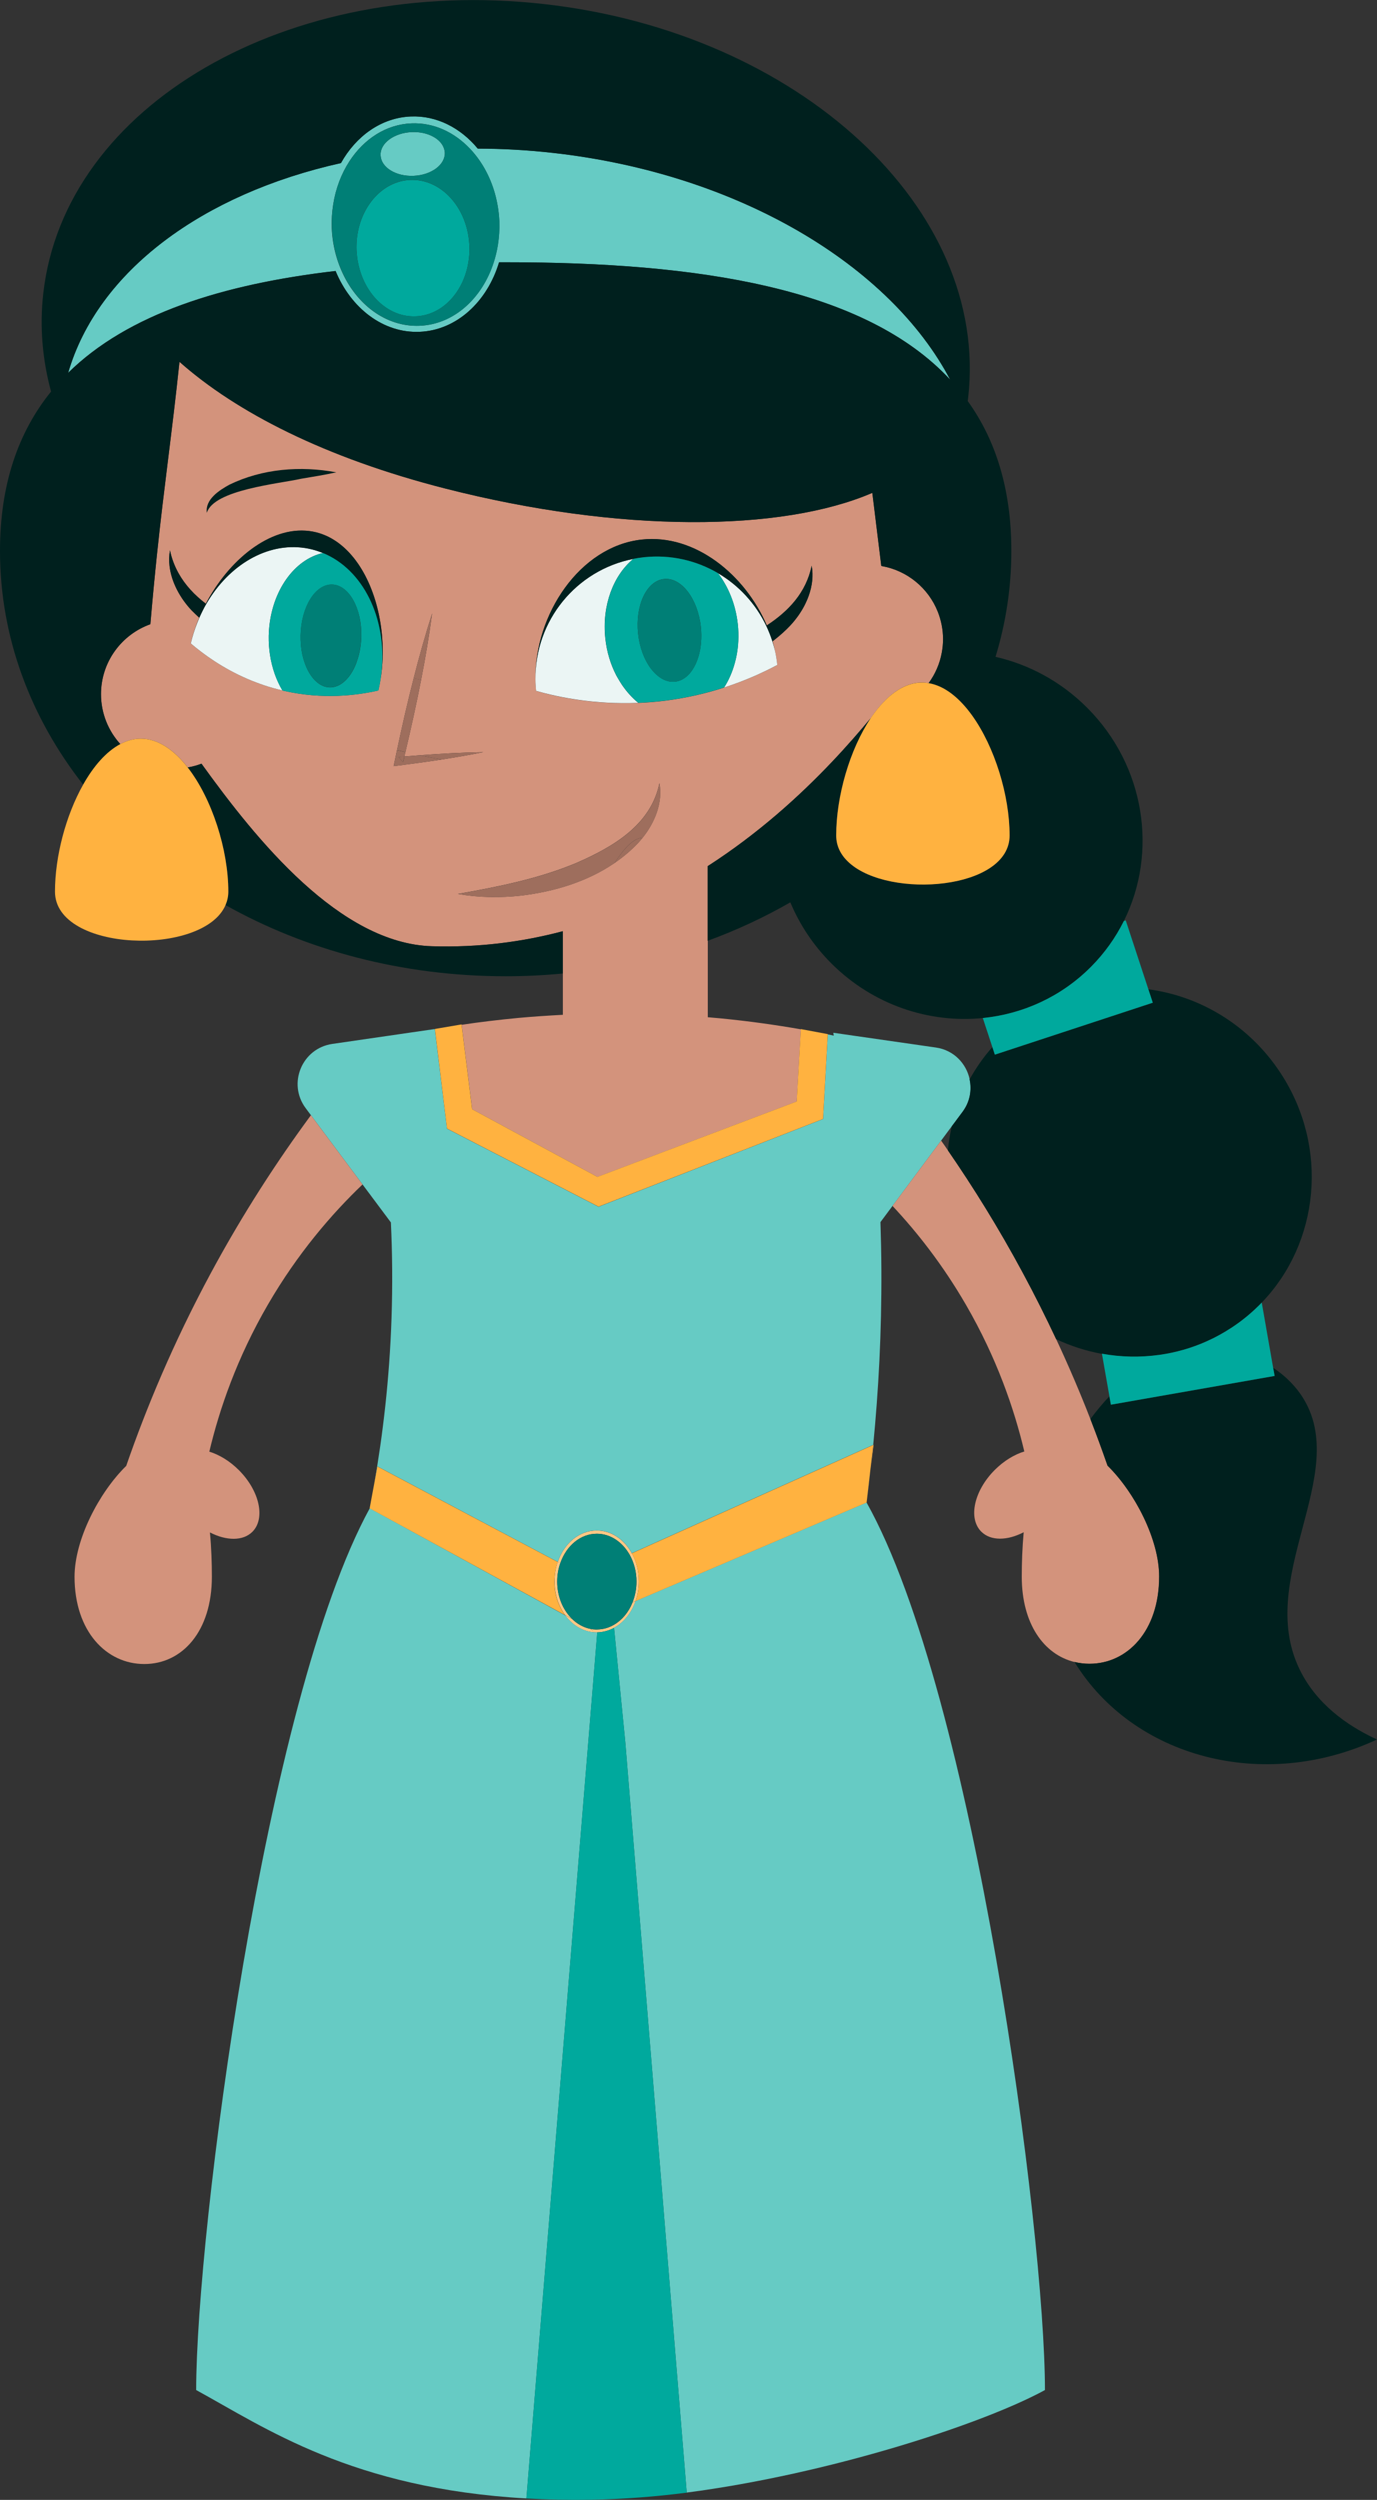 <?xml version="1.0" encoding="utf-8"?>
<!-- Generator: Adobe Illustrator 27.0.0, SVG Export Plug-In . SVG Version: 6.00 Build 0)  -->
<svg version="1.1" id="Layer_1" xmlns="http://www.w3.org/2000/svg" xmlns:xlink="http://www.w3.org/1999/xlink" x="0px" y="0px"
	 viewBox="0 0 220.91 400.8" style="enable-background:new 0 0 220.91 400.8;" xml:space="preserve">
<rect x="0" y="0" width="220.91" height="400.8" fill="#333333" stroke="none"/>
<style type="text/css">
	.st0{fill:none;}
	.st1{fill:#FEBB66;}
	.st2{fill:#FEC885;}
	.st3{fill:#66CBC4;}
	.st4{fill:#D3937C;}
	.st5{fill:#9E6E5D;}
	.st6{fill:#EBF5F4;}
	.st7{fill:#00201E;}
	.st8{fill:#00A99D;}
	.st9{fill:#007F76;}
	.st10{fill:#FFB240;}
</style>
<g>
	<path class="st0" d="M150.99,182.86c0.36,0.51,0.72,1.04,1.09,1.56c0.12-1.3,0.33-2.58,0.62-3.85L150.99,182.86z"/>
	<path class="st0" d="M169.44,214.7c2.07,4.43,3.89,8.71,5.49,12.82c0.93-1.26,1.95-2.48,3.04-3.64l-1.2-6.83
		C174.25,216.58,171.79,215.79,169.44,214.7z"/>
	<path class="st0" d="M150.15,167.97c2.88,0.42,4.86,2.57,5.4,5.08c1.01-1.84,2.23-3.59,3.65-5.18l-1.53-4.65
		c-8.59,0.86-17.59-2.06-24.28-8.76c-2.9-2.9-5.1-6.24-6.58-9.79c-4.16,2.39-8.6,4.46-13.27,6.17v12.25
		c0.72,0.06,1.45,0.12,2.15,0.19c4.54,0.45,8.82,1.05,12.79,1.75l0-0.04l4.32,0.82l0,0.03c0.33,0.07,0.64,0.14,0.96,0.2l-0.07-0.46
		L150.15,167.97z"/>
	<path class="st0" d="M139.67,235.57c0.14-1.29,0.28-2.59,0.41-3.92l-1.06,9.23L139.67,235.57z"/>
	<polygon class="st0" points="69.77,164.98 69.77,164.97 69.77,164.98 	"/>
	<polygon class="st0" points="60.55,235.12 60.03,237.96 60.03,237.96 	"/>
	<path class="st0" d="M90.66,258.94l-31.34-17.11l31.39,17.19C90.69,258.99,90.68,258.96,90.66,258.94z"/>
	<path class="st0" d="M95.73,261.71c0,0,0.03,0,0.09,0l0-0.01C95.78,261.71,95.76,261.71,95.73,261.71z"/>
	<path class="st1" d="M140.15,231.62l-0.06,0.04c-0.13,1.33-0.27,2.63-0.41,3.92L140.15,231.62z"/>
	<polygon class="st1" points="60.03,237.96 59.31,241.82 60.03,237.96 	"/>
	<g>
		<path class="st2" d="M101.48,256.91c-0.63,1.58-1.69,2.85-3,3.6c-0.8,0.46-1.68,0.72-2.61,0.74c-0.04,0-0.07,0.01-0.11,0.01
			c-0.18,0-0.35-0.01-0.53-0.03l-0.15,0.13l-0.39-0.21c-1.1-0.22-2.1-0.79-2.93-1.6l-1.11-0.6c0.02,0.02,0.03,0.05,0.05,0.07
			c1.24,1.66,3.02,2.7,5.02,2.7c0.03,0,0.06,0,0.09-0.01c0.96-0.02,1.88-0.28,2.71-0.73c1.55-0.85,2.79-2.38,3.45-4.29
			L101.48,256.91C101.48,256.9,101.48,256.9,101.48,256.91z"/>
	</g>
	<g>
		<path class="st2" d="M95.75,245.9c2.16,0,4.07,1.31,5.22,3.3l0.39-0.17c-1.21-2.2-3.28-3.65-5.63-3.65
			c-2.82,0-5.24,2.08-6.25,5.05l0.44,0.12C90.89,247.82,93.13,245.9,95.75,245.9z"/>
	</g>
	<g>
		<path class="st2" d="M101,249.25c0.7,1.23,1.11,2.72,1.11,4.32c0,1.19-0.23,2.32-0.63,3.32l0.49-0.21
			c0.01-0.02,0.02-0.04,0.02-0.06c0.32-0.95,0.5-1.99,0.5-3.09c0-1.66-0.41-3.21-1.12-4.5c0-0.01-0.01-0.02-0.02-0.02l-0.39,0.17
			C100.98,249.22,100.99,249.24,101,249.25z"/>
	</g>
	<g>
		<path class="st2" d="M90.66,258.94l1.11,0.6c-0.04-0.04-0.08-0.08-0.13-0.12c-1.37-1.41-2.25-3.5-2.25-5.85
			c0-1.06,0.18-2.06,0.5-2.98c0.01-0.02,0.01-0.03,0.02-0.05l-0.44-0.12c-0.33,0.96-0.51,2.01-0.51,3.12
			C88.96,255.62,89.61,257.5,90.66,258.94z"/>
	</g>
	<g>
		<path class="st2" d="M95.08,261.35l0.15-0.13c-0.18-0.02-0.36-0.05-0.53-0.08L95.08,261.35z"/>
	</g>
	<g>
		<g>
			<path class="st3" d="M139.02,240.89l-37.06,15.8c-0.66,1.9-1.9,3.44-3.45,4.29l0.07,0.73l1.74,17.67l9.85,120.25
				c22.76-2.97,47.44-10.96,57.47-16.44C167.65,357.93,156.33,271.78,139.02,240.89z"/>
		</g>
		<g>
			<path class="st3" d="M139.02,240.89c0.23-1.73,0.44-3.51,0.64-5.31L139.02,240.89z"/>
		</g>
		<g>
			<path class="st3" d="M90.71,259.01l-31.39-17.19c-16.9,30.85-27.85,116.36-27.85,141.37c11.07,6.04,24.99,15.79,52.98,17.38
				l11.37-138.86c-0.06,0-0.09,0-0.09,0C93.73,261.71,91.95,260.67,90.71,259.01z"/>
		</g>
		<g>
			<path class="st3" d="M133.69,165.58l0.07,0.46c-0.32-0.07-0.63-0.14-0.96-0.2l-0.76,13.57l-36.02,14.07l-24.31-12.52l-1.95-15.97
				c0,0,0,0,0,0l0-0.01l-16.45,2.39c-4.87,0.71-7.21,6.36-4.27,10.3l0.85,1.14l8.28,11.1l4.54,6.08c0.23,4.89,0.28,10.03,0.1,15.4
				c-0.33,9.8-1.4,18.7-2.78,26.56l0.53-2.84l28.92,15.31c1.02-2.96,3.43-5.05,6.25-5.05c2.35,0,4.42,1.45,5.63,3.65l38.73-17.37
				c0.84-8.58,1.36-17.97,1.31-28.07c-0.01-2.6-0.07-5.13-0.15-7.64l1.95-2.62l7.8-10.47l1.7-2.29l1.72-2.31
				c1.2-1.61,1.51-3.5,1.14-5.22c-0.54-2.5-2.52-4.66-5.4-5.08L133.69,165.58z"/>
		</g>
		<g>
			<path class="st3" d="M67.31,53.2c5.94-0.24,10.85-4.83,12.75-11.15c0.39,0,0.78,0,1.17,0c30.77,0,57.49,4.07,71.2,18.82
				c-9.63-18.32-33.94-33.03-63.7-36.36c-4.09-0.46-8.13-0.68-12.09-0.69c-2.75-3.32-6.58-5.32-10.74-5.15
				c-4.71,0.19-8.78,3.12-11.21,7.47c-22.17,4.93-39.03,17.32-43.76,33.63c9.56-9.41,24.74-14.22,42.9-16.33
				C56.3,49.41,61.47,53.44,67.31,53.2z M53.45,32.8c0.4-2.59,1.32-4.95,2.61-6.95c2.32-3.56,5.87-5.91,9.94-6.07
				c3.57-0.15,6.87,1.41,9.38,4.05c1.82,1.91,3.23,4.39,4.02,7.22c0.39,1.4,0.64,2.87,0.7,4.41c0.05,1.3-0.04,2.57-0.23,3.8
				c-0.15,0.97-0.38,1.9-0.67,2.8c-1.85,5.77-6.39,9.94-11.88,10.17c-5.4,0.22-10.2-3.43-12.56-8.89c-0.31-0.72-0.59-1.47-0.81-2.25
				c-0.41-1.43-0.67-2.95-0.73-4.54C53.17,35.26,53.26,34.01,53.45,32.8z"/>
		</g>
		<g>
			<path class="st3" d="M66.35,28.19c2.85-0.12,5.09-1.78,5.01-3.72c-0.01-0.18-0.04-0.36-0.09-0.53c-0.45-1.67-2.63-2.87-5.21-2.76
				c-2.85,0.12-5.09,1.78-5.01,3.72c0,0.02,0.01,0.04,0.01,0.06C61.18,26.87,63.53,28.31,66.35,28.19z"/>
		</g>
	</g>
	<g>
		<path class="st4" d="M33.83,204.1c-5.99,11.11-10.36,21.62-13.58,30.92c-4.4,4.31-8.29,11.87-8.29,17.78
			c0,8.76,5.11,13.99,11.19,13.99c6.08,0,10.84-5.23,10.84-13.99c0-2.22-0.08-4.68-0.31-7.11c2.62,1.35,5.29,1.41,6.81-0.1
			c2.13-2.13,1.16-6.56-2.17-9.89c-1.46-1.46-3.14-2.47-4.74-2.96c1.63-6.86,4.44-15.02,9.36-23.51c4.8-8.28,10.3-14.63,15.22-19.33
			l-8.28-11.1C44.56,186.02,39.04,194.44,33.83,204.1z"/>
		<path class="st4" d="M177.68,234.99c-0.84-2.41-1.75-4.91-2.75-7.47c-1.6-4.11-3.42-8.39-5.49-12.82
			c-1.62-3.47-3.4-7.02-5.35-10.63c-3.9-7.24-7.98-13.78-12.02-19.64c-0.36-0.52-0.72-1.05-1.09-1.56l-7.8,10.47
			c3.96,4.22,8.08,9.46,11.79,15.86c4.92,8.49,7.73,16.65,9.36,23.51c-1.6,0.49-3.28,1.5-4.74,2.96c-3.33,3.33-4.3,7.76-2.17,9.89
			c1.52,1.52,4.19,1.46,6.81,0.1c-0.22,2.43-0.31,4.89-0.31,7.11c0,7.57,3.55,12.49,8.44,13.69c0.77,0.19,1.57,0.29,2.4,0.29
			c6.08,0,11.19-5.23,11.19-13.99C185.97,246.86,182.08,239.3,177.68,234.99z"/>
		<path class="st4" d="M148.98,109.53c1.05-1.43,1.79-3.1,2.12-4.92c0.13-0.69,0.2-1.4,0.2-2.13c0-1.56-0.31-3.04-0.85-4.41
			c-1.5-3.77-4.87-6.58-8.96-7.31c-0.03-0.01-0.07-0.01-0.1-0.02l-1.44-11.72c-14.53,6.27-40.47,6.46-68.49-0.69
			C52.13,73.4,37.91,66.08,28.8,58.01c-1.21,11.52-2.41,19.46-3.62,30.96c-0.34,3.22-0.68,6.72-1.01,10.66
			c-0.01,0.15-0.03,0.3-0.04,0.45c-4.62,1.64-7.92,6.04-7.92,11.22c0,3.08,1.18,5.89,3.1,8c1.05-0.56,2.15-0.87,3.29-0.87
			c2.75,0,5.34,1.81,7.52,4.61c0.76-0.13,1.5-0.33,2.21-0.6c8.88,12.32,22.2,28.82,36.98,29.27c7.53,0.23,14.53-0.7,20.99-2.41v6.78
			v6.62c-2.44,0.13-4.83,0.29-7.13,0.5c-3.18,0.3-6.21,0.67-9.11,1.1l1.69,13.55l20.1,10.85l31.97-12.09l0.67-11.58
			c-3.97-0.7-8.25-1.3-12.79-1.75c-0.71-0.07-1.43-0.13-2.15-0.19v-12.25v-11.97c4.07-2.62,7.76-5.44,11.05-8.25
			c6.76-5.78,11.83-11.54,15.11-15.49c0.18-0.27,0.36-0.53,0.55-0.78c0.58-0.79,1.19-1.5,1.83-2.13c1.77-1.74,3.75-2.8,5.86-2.8
			C148.28,109.43,148.64,109.47,148.98,109.53z M102.98,86.51c8.54-0.92,16.56,5.64,20.03,13.77c3.46-2.26,6.31-5.25,7.2-9.58
			c0.3,1.61,0.08,3.26-0.47,4.81c-0.39,1.1-0.95,2.16-1.62,3.12c-0.42,0.6-0.88,1.17-1.37,1.69c-0.78,0.82-1.62,1.57-2.49,2.25
			c-0.11,0.09-0.21,0.17-0.32,0.26c0.14,0.48,0.27,0.96,0.37,1.44c0,0,0,0.01,0,0.01c0.07,0.33,0.14,0.65,0.2,0.98
			c0.01,0.08,0.03,0.16,0.04,0.24c0.06,0.37,0.11,0.74,0.15,1.12c-2.12,1.13-5,2.48-8.54,3.62c-2.75,0.89-5.91,1.65-9.42,2.1
			c-1.5,0.19-2.94,0.3-4.34,0.36c-7.06,0.3-12.8-0.9-16.39-1.92c0-0.01,0-0.02,0-0.03c-0.03-0.31-0.06-0.63-0.08-0.94
			c-0.02-0.28-0.02-0.55-0.03-0.83c0-0.03,0-0.06,0-0.09C85.75,98.67,92.92,87.59,102.98,86.51z M27.27,88.21
			c0.27,1.34,0.74,2.54,1.35,3.64c1.08,1.95,2.62,3.56,4.4,4.93c0.22-0.42,0.45-0.83,0.69-1.23c4.07-6.89,10.84-11.76,17.03-10.21
			c2.21,0.55,4.12,1.88,5.69,3.71c3.75,4.38,5.55,11.7,4.8,18.54c-0.04,0.37-0.09,0.73-0.15,1.09c-0.02,0.11-0.03,0.22-0.05,0.33
			c-0.09,0.57-0.2,1.13-0.33,1.69c-3.43,0.78-8.85,1.49-15.14,0.06c-0.09-0.02-0.17-0.04-0.26-0.06c-2.01-0.47-3.84-1.1-5.51-1.81
			c-4.12-1.76-7.2-4.03-9.19-5.73c0.26-1.1,0.6-2.2,1.01-3.27c0.11-0.29,0.23-0.58,0.35-0.87c-0.42-0.38-0.84-0.78-1.23-1.19
			c-1.81-1.92-3.24-4.48-3.53-7.13C27.1,89.88,27.12,89.04,27.27,88.21z M63.15,122.84c0.18-0.86,0.36-1.72,0.54-2.58
			c0.82-3.85,1.69-7.69,2.67-11.5c0.89-3.5,1.87-6.98,2.97-10.43c-0.47,3.57-1.08,7.13-1.77,10.66c-0.75,3.88-1.61,7.74-2.52,11.59
			c-0.06,0.24-0.11,0.47-0.17,0.71c0.82-0.07,1.65-0.14,2.47-0.2c3.4-0.26,6.8-0.45,10.21-0.5c-2.22,0.45-4.45,0.83-6.68,1.18
			C68.31,122.17,65.73,122.51,63.15,122.84z M83.66,143.58c-3.41,0.38-6.84,0.34-10.2-0.26c6.55-1.17,12.98-2.44,19.06-4.99
			c5.78-2.53,11.9-6.04,13.27-12.77c0.57,3.09-0.73,6.3-2.69,8.74c-0.25,0.31-0.5,0.6-0.76,0.88c-1.15,1.21-2.42,2.27-3.77,3.19
			C94.19,141.37,88.88,142.95,83.66,143.58z"/>
	</g>
	<path class="st5" d="M64.88,121.3c-0.07,0.3-0.14,0.6-0.21,0.9c0,0-0.73-0.82-0.73-0.82C64.25,121.35,64.56,121.32,64.88,121.3
		c0.06-0.24,0.11-0.47,0.17-0.71c-0.45-0.11-0.9-0.21-1.35-0.33c-0.18,0.86-0.36,1.72-0.54,2.58c2.58-0.32,5.16-0.67,7.73-1.07
		c-1.19-0.21-2.36-0.43-3.53-0.68C66.52,121.16,65.7,121.23,64.88,121.3z"/>
	<path class="st5" d="M64.66,122.19c0.07-0.3,0.14-0.6,0.21-0.9c-0.31,0.03-0.63,0.05-0.94,0.08
		C63.93,121.37,64.66,122.19,64.66,122.19z"/>
	<path class="st5" d="M67.56,108.99c-0.4-0.08-0.8-0.16-1.2-0.24c-0.97,3.81-1.85,7.65-2.67,11.5c0.45,0.11,0.9,0.22,1.35,0.33
		C65.95,116.74,66.81,112.87,67.56,108.99z"/>
	<path class="st5" d="M67.35,121.09c1.17,0.24,2.34,0.47,3.53,0.68c2.23-0.34,4.46-0.73,6.68-1.18
		C74.14,120.64,70.74,120.83,67.35,121.09z"/>
	<path class="st5" d="M66.36,108.76c0.4,0.08,0.8,0.16,1.2,0.24c0.69-3.54,1.29-7.09,1.77-10.66
		C68.23,101.77,67.25,105.26,66.36,108.76z"/>
	<path class="st5" d="M103.11,134.31c1.96-2.44,3.27-5.65,2.69-8.74c-1.37,6.73-7.49,10.24-13.27,12.77
		c-6.08,2.55-12.52,3.82-19.06,4.99c3.35,0.6,6.79,0.64,10.2,0.26c5.22-0.63,10.53-2.21,14.91-5.2
		C100.05,136.13,101.56,134.35,103.11,134.31z"/>
	<path class="st5" d="M103.11,134.31c-1.54,0.05-3.05,1.82-4.53,4.07c1.35-0.92,2.62-1.98,3.77-3.19
		C102.61,134.91,102.86,134.61,103.11,134.31z"/>
	<g>
		<path class="st6" d="M99.78,109.8c-0.25-0.37-0.48-0.76-0.71-1.16c-0.07-0.12-0.14-0.24-0.21-0.37c-0.9-1.74-1.52-3.74-1.75-5.91
			c-0.57-5.29,1.29-10.12,4.49-12.75c-9.19,1.8-15.8,9.93-15.7,19.27c0,0.03,0,0.06,0,0.09c0,0.28,0.01,0.55,0.03,0.83
			c0.02,0.31,0.04,0.62,0.08,0.94c0,0.01,0,0.02,0,0.03c3.59,1.01,9.33,2.21,16.39,1.92C101.43,111.9,100.54,110.92,99.78,109.8z"/>
		<path class="st6" d="M118.15,105.17c-0.07,0.36-0.15,0.71-0.25,1.06c-0.39,1.47-0.98,2.83-1.74,4c3.54-1.14,6.42-2.49,8.54-3.62
			c-0.04-0.38-0.09-0.75-0.15-1.12c-0.01-0.08-0.03-0.16-0.04-0.24c-0.06-0.33-0.12-0.66-0.2-0.98c0,0,0-0.01,0-0.01
			c-0.11-0.48-0.25-0.96-0.4-1.43c-0.01-0.03-0.02-0.06-0.03-0.09c-0.27-0.83-0.59-1.64-0.96-2.41c-1.69-3.56-4.41-6.49-7.75-8.44
			c1.67,2.17,2.85,5,3.19,8.18c0.1,0.92,0.12,1.82,0.08,2.7C118.4,103.6,118.3,104.39,118.15,105.17z"/>
		<path class="st6" d="M33.84,95.63c-0.26,0.39-0.51,0.79-0.75,1.2c-0.4,0.7-0.77,1.44-1.11,2.21c-0.12,0.28-0.24,0.57-0.35,0.86
			c-0.41,1.04-0.75,2.13-1.02,3.26c1.99,1.7,5.07,3.97,9.19,5.73c1.67,0.71,3.5,1.34,5.51,1.81c-0.97-1.63-1.66-3.57-1.99-5.68
			c-0.15-0.99-0.23-2.01-0.21-3.06c0-0.02,0-0.04,0-0.05c0.01-0.32,0.03-0.63,0.05-0.95c0.46-6.26,4.08-11.29,8.67-12.3
			c-0.56-0.23-1.14-0.43-1.74-0.58C44.03,86.57,37.75,89.76,33.84,95.63z"/>
	</g>
	<g>
		<path class="st7" d="M69.3,151.71c-14.78-0.45-28.1-16.95-36.98-29.27c-0.71,0.27-1.44,0.47-2.21,0.6c3.9,5,6.52,13.18,6.52,19.91
			c0,0.78-0.17,1.49-0.45,2.16c12.86,7.21,28.31,11.41,44.93,11.41c3.1,0,6.16-0.15,9.17-0.44v-6.78
			C83.83,151.01,76.83,151.94,69.3,151.71z"/>
		<path class="st7" d="M208.83,268.31c-8.01-15,8.22-31.91,0.05-44.44c-0.94-1.43-2.36-3.06-4.63-4.59l0.23,1.33l-26.27,4.61
			l-0.24-1.35c-1.09,1.16-2.11,2.38-3.04,3.64c1,2.56,1.91,5.06,2.75,7.47c4.4,4.31,8.29,11.87,8.29,17.78
			c0,8.76-5.11,13.99-11.19,13.99c-0.83,0-1.63-0.11-2.4-0.29c9.4,15.31,30.28,20.92,48.53,12.43
			C217.27,277.21,211.89,274.05,208.83,268.31z"/>
		<path class="st7" d="M185.99,217.23c2.59-0.37,5.15-1.08,7.6-2.18c1.34-0.6,2.66-1.32,3.93-2.15c1.81-1.19,3.44-2.55,4.89-4.05
			c9.24-9.58,10.85-24.86,3.05-36.78c-5.03-7.69-12.92-12.36-21.23-13.46l0.71,2.16l-25.34,8.33l-0.4-1.22
			c-1.42,1.6-2.63,3.34-3.65,5.18c0.37,1.73,0.06,3.62-1.14,5.22l-1.72,2.31c-0.29,1.26-0.5,2.55-0.62,3.85
			c4.04,5.86,8.12,12.39,12.02,19.64c1.95,3.62,3.72,7.17,5.35,10.63c2.34,1.1,4.81,1.89,7.32,2.35
			C179.81,217.59,182.92,217.66,185.99,217.23z"/>
		<path class="st7" d="M157.67,163.22c6.36-0.64,12.5-3.35,17.31-8.17c2.22-2.22,3.99-4.72,5.32-7.39
			c5.46-10.96,3.46-24.84-5.9-34.2c-4.21-4.21-9.33-6.93-14.69-8.15c1.66-5.43,2.54-11.12,2.54-16.98c0-9.89-2.5-17.78-7-24.03
			c0.03-0.21,0.06-0.41,0.08-0.62c3.38-30.23-27.09-58.45-68.07-63.03C46.28-3.95,10.32,16.84,6.94,47.07
			c-0.6,5.34-0.13,10.62,1.25,15.71C2.95,69.26,0,77.62,0,88.33c0,13.84,4.91,26.72,13.34,37.47c1.66-2.95,3.7-5.3,5.96-6.5
			c-1.92-2.12-3.1-4.92-3.1-8c0-5.18,3.31-9.57,7.92-11.22c0.01-0.15,0.03-0.3,0.04-0.45c0.34-3.94,0.68-7.44,1.01-10.66
			c1.21-11.49,2.41-19.43,3.62-30.96c9.11,8.07,23.33,15.39,42.66,20.32c28.02,7.15,53.96,6.96,68.49,0.69l1.44,11.72
			c0.03,0.01,0.07,0.01,0.1,0.02c4.09,0.73,7.46,3.54,8.96,7.31c0.54,1.37,0.85,2.85,0.85,4.41c0,0.73-0.08,1.44-0.2,2.13
			c-0.33,1.82-1.07,3.49-2.12,4.92c2.57,0.43,4.95,2.38,6.96,5.17c3.63,5.04,6.03,12.8,6.03,19.24c0,8.74-19.26,10.19-25.72,4.39
			c-1.3-1.17-2.1-2.63-2.1-4.39c0-6.26,2.16-13.76,5.54-18.81c-3.28,3.95-8.35,9.7-15.11,15.49c-3.29,2.81-6.97,5.63-11.05,8.25
			v11.97c4.67-1.71,9.11-3.78,13.27-6.17c1.49,3.55,3.68,6.89,6.58,9.79C140.08,161.15,149.08,164.08,157.67,163.22z M81.24,42.05
			c-0.39,0-0.78,0-1.17,0c-1.9,6.32-6.81,10.9-12.75,11.15c-5.84,0.24-11.02-3.79-13.48-9.75c-18.16,2.11-33.34,6.91-42.9,16.33
			c4.74-16.31,21.6-28.7,43.76-33.63c2.43-4.35,6.5-7.28,11.21-7.47c4.16-0.17,7.99,1.83,10.74,5.15c3.96,0.01,8,0.23,12.09,0.69
			c29.77,3.33,54.07,18.04,63.7,36.36C138.73,46.12,112.01,42.05,81.24,42.05z"/>
		<path class="st7" d="M31.96,99.03c-0.12,0.29-0.24,0.58-0.35,0.87c-0.41,1.07-0.75,2.16-1.01,3.27c0.27-1.13,0.61-2.22,1.02-3.26
			c0.11-0.29,0.23-0.57,0.35-0.86c0.34-0.77,0.71-1.51,1.11-2.21c0.24-0.41,0.49-0.81,0.75-1.2c3.91-5.87,10.19-9.06,16.25-7.54
			c0.6,0.15,1.18,0.35,1.74,0.58c6.44,2.65,10.25,10.42,9.39,18.92c-0.04,0.36-0.08,0.73-0.13,1.1c0.06-0.36,0.11-0.73,0.15-1.09
			c0.76-6.84-1.04-14.16-4.8-18.54c-1.57-1.83-3.48-3.16-5.69-3.71c-6.19-1.55-12.96,3.33-17.03,10.21
			c-0.24,0.4-0.47,0.82-0.69,1.23c-1.79-1.36-3.33-2.97-4.4-4.93c-0.61-1.1-1.07-2.3-1.35-3.64c-0.15,0.83-0.17,1.66-0.08,2.49
			c0.3,2.65,1.73,5.21,3.53,7.13C31.12,98.25,31.54,98.65,31.96,99.03z"/>
		<path class="st7" d="M122.93,100.33c0.37,0.78,0.69,1.58,0.96,2.41c0.01,0.03,0.02,0.06,0.03,0.09c0.15,0.47,0.28,0.94,0.4,1.43
			c-0.11-0.48-0.23-0.96-0.37-1.44c0.11-0.08,0.22-0.17,0.32-0.26c0.88-0.69,1.72-1.43,2.49-2.25c0.49-0.52,0.95-1.09,1.37-1.69
			c0.67-0.96,1.23-2.02,1.62-3.12c0.55-1.55,0.77-3.2,0.47-4.81c-0.88,4.33-3.74,7.32-7.2,9.58c-3.47-8.12-11.5-14.68-20.03-13.77
			c-10.06,1.08-17.23,12.16-17.07,22.37c-0.1-9.34,6.51-17.48,15.7-19.27c0.55-0.11,1.11-0.2,1.68-0.26
			c4.3-0.46,8.42,0.52,11.89,2.55C118.51,93.85,121.24,96.78,122.93,100.33z"/>
	</g>
	<g>
		<g>
			<path class="st8" d="M204.25,219.29l-1.83-10.45c-1.45,1.5-3.07,2.87-4.89,4.05c-1.27,0.83-2.58,1.55-3.93,2.15
				c-2.45,1.1-5.01,1.82-7.6,2.18c-3.07,0.43-6.19,0.37-9.22-0.19l1.2,6.83l0.24,1.35l26.27-4.61L204.25,219.29z"/>
		</g>
		<g>
			<path class="st8" d="M184.23,158.6l-3.63-11.04l-0.3,0.1c-1.33,2.67-3.1,5.17-5.32,7.39c-4.82,4.82-10.96,7.53-17.31,8.17
				l1.53,4.65l0.4,1.22l25.34-8.33L184.23,158.6z"/>
		</g>
		<g>
			<path class="st8" d="M98.59,261.71l-0.07-0.73c-0.83,0.45-1.74,0.71-2.71,0.73l0,0.01L84.44,400.57
				c3.36,0.19,6.82,0.27,10.38,0.21c5.35-0.1,10.48-0.51,15.36-1.14l-9.85-120.25L98.59,261.71z"/>
		</g>
		<g>
			<path class="st8" d="M71.63,31.07c-1.62-1.47-3.65-2.31-5.82-2.22c-2.33,0.1-4.41,1.26-5.94,3.07c-1.76,2.08-2.8,5.01-2.67,8.23
				c0.01,0.13,0.02,0.26,0.03,0.4c0.06,0.87,0.21,1.7,0.43,2.5c1.24,4.58,4.87,7.84,9.04,7.67c4.23-0.17,7.63-3.83,8.43-8.6
				c0.15-0.87,0.22-1.77,0.18-2.7c0-0.08-0.01-0.16-0.02-0.24C75.1,35.85,73.7,32.95,71.63,31.07z"/>
		</g>
		<g>
			<path class="st8" d="M115.18,91.89c-3.47-2.03-7.59-3.01-11.89-2.55c-0.57,0.06-1.13,0.15-1.68,0.26
				c-3.19,2.63-5.05,7.46-4.49,12.75c0.23,2.17,0.85,4.17,1.75,5.91c0.07,0.13,0.14,0.25,0.21,0.37c0.22,0.4,0.46,0.79,0.71,1.16
				c0.76,1.12,1.64,2.1,2.62,2.89c1.4-0.06,2.84-0.17,4.34-0.36c3.51-0.44,6.67-1.21,9.42-2.1c0.76-1.18,1.34-2.53,1.74-4
				c0.09-0.35,0.18-0.7,0.25-1.06c0.15-0.77,0.26-1.57,0.29-2.39c0.04-0.88,0.02-1.79-0.08-2.7
				C118.02,96.89,116.85,94.06,115.18,91.89z M112.07,105.22c-0.25,0.86-0.61,1.62-1.04,2.25c-0.24,0.35-0.5,0.65-0.79,0.91
				c-0.57,0.51-1.23,0.84-1.95,0.91c-0.7,0.07-1.38-0.09-2.03-0.44c-0.09-0.05-0.17-0.11-0.26-0.16c-0.57-0.36-1.11-0.88-1.59-1.51
				c-1.04-1.39-1.8-3.35-2.04-5.58c-0.49-4.55,1.37-8.47,4.15-8.77c2.78-0.3,5.43,3.14,5.92,7.69
				C112.62,102.23,112.47,103.85,112.07,105.22z"/>
		</g>
		<g>
			<path class="st8" d="M51.83,88.67c-4.59,1.01-8.21,6.03-8.67,12.3c-0.02,0.31-0.05,0.63-0.05,0.95c0,0.02,0,0.04,0,0.05
				c-0.02,1.05,0.06,2.07,0.21,3.06c0.32,2.11,1.01,4.05,1.99,5.68c0.09,0.02,0.17,0.04,0.26,0.06c6.3,1.42,11.71,0.71,15.14-0.06
				c0.13-0.56,0.24-1.13,0.33-1.69c0.02-0.11,0.03-0.22,0.05-0.33c0.05-0.37,0.09-0.73,0.13-1.1
				C62.07,99.09,58.26,91.32,51.83,88.67z M57.41,105.57c-0.08,0.25-0.16,0.5-0.25,0.74c-0.02,0.05-0.04,0.09-0.05,0.14
				c-0.91,2.29-2.47,3.79-4.2,3.76c-1.76-0.04-3.27-1.66-4.07-4.05c-0.27-0.79-0.46-1.65-0.55-2.58c-0.01-0.1-0.02-0.19-0.02-0.29
				c-0.04-0.47-0.06-0.94-0.05-1.43c0.1-4.55,2.36-8.2,5.05-8.14c2.69,0.06,4.8,3.8,4.7,8.35C57.93,103.32,57.74,104.5,57.41,105.57
				z"/>
		</g>
	</g>
	<g>
		<g>
			<path class="st9" d="M100.97,249.2c-1.15-1.99-3.05-3.3-5.22-3.3c-2.62,0-4.87,1.91-5.84,4.64c-0.01,0.02-0.01,0.03-0.02,0.05
				c-0.32,0.92-0.5,1.92-0.5,2.98c0,2.34,0.87,4.44,2.25,5.85c0.04,0.04,0.08,0.08,0.13,0.12c0.83,0.81,1.83,1.38,2.93,1.6
				c0.18,0.04,0.35,0.06,0.53,0.08c0.17,0.02,0.35,0.03,0.53,0.03c0.04,0,0.07-0.01,0.11-0.01c0.94-0.02,1.82-0.28,2.61-0.74
				c1.31-0.75,2.37-2.02,3-3.6c0,0,0,0,0-0.01c0.4-1.01,0.63-2.13,0.63-3.32c0-1.6-0.41-3.09-1.11-4.32
				C100.99,249.24,100.98,249.22,100.97,249.2z"/>
		</g>
		<g>
			<g>
				<path class="st9" d="M79.41,31.05c-0.79-2.83-2.2-5.31-4.02-7.22c-2.51-2.64-5.81-4.19-9.38-4.05
					c-4.08,0.17-7.62,2.51-9.94,6.07c-1.3,1.99-2.22,4.36-2.61,6.95c-0.19,1.21-0.27,2.46-0.22,3.75c0.06,1.58,0.32,3.1,0.73,4.54
					c0.22,0.78,0.5,1.53,0.81,2.25c2.36,5.45,7.16,9.11,12.56,8.89c5.49-0.22,10.03-4.39,11.88-10.17c0.29-0.9,0.52-1.84,0.67-2.8
					c0.19-1.23,0.28-2.49,0.23-3.8C80.04,33.92,79.8,32.44,79.41,31.05z M61.05,24.9c-0.08-1.94,2.17-3.6,5.01-3.72
					c2.58-0.11,4.76,1.1,5.21,2.76c0.05,0.17,0.08,0.35,0.09,0.53c0.08,1.94-2.17,3.6-5.01,3.72c-2.82,0.12-5.17-1.33-5.29-3.23
					C61.06,24.94,61.05,24.92,61.05,24.9z M66.7,50.71c-4.16,0.17-7.79-3.09-9.04-7.67c-0.22-0.8-0.37-1.63-0.43-2.5
					c-0.01-0.13-0.03-0.26-0.03-0.4c-0.13-3.22,0.91-6.16,2.67-8.23c1.53-1.81,3.61-2.97,5.94-3.07c2.17-0.09,4.2,0.75,5.82,2.22
					c2.07,1.88,3.47,4.78,3.66,8.1c0,0.08,0.02,0.16,0.02,0.24c0.04,0.93-0.03,1.83-0.18,2.7C74.33,46.88,70.93,50.53,66.7,50.71z"
					/>
			</g>
		</g>
		<g>
			<path class="st9" d="M112.44,100.53c-0.49-4.55-3.14-7.99-5.92-7.69c-2.78,0.3-4.64,4.23-4.15,8.77c0.24,2.23,1,4.19,2.04,5.58
				c0.48,0.64,1.02,1.15,1.59,1.51c0.09,0.05,0.17,0.11,0.26,0.16c0.65,0.35,1.34,0.51,2.03,0.44c0.72-0.08,1.38-0.4,1.95-0.91
				c0.29-0.26,0.55-0.56,0.79-0.91c0.44-0.63,0.79-1.39,1.04-2.25C112.47,103.85,112.62,102.23,112.44,100.53z"/>
		</g>
		<g>
			<path class="st9" d="M53.26,93.7c-2.69-0.06-4.95,3.59-5.05,8.14c-0.01,0.49,0.01,0.97,0.05,1.43c0.01,0.1,0.01,0.19,0.02,0.29
				c0.1,0.93,0.29,1.79,0.55,2.58c0.81,2.39,2.31,4.01,4.07,4.05c1.73,0.04,3.29-1.47,4.2-3.76c0.02-0.05,0.04-0.09,0.05-0.14
				c0.09-0.24,0.17-0.48,0.25-0.74c0.32-1.06,0.52-2.25,0.55-3.51C58.06,97.5,55.96,93.76,53.26,93.7z"/>
		</g>
	</g>
	<g>
		<polygon class="st10" points="132.8,165.83 132.8,165.8 128.48,164.99 128.48,165.02 127.81,176.6 95.84,188.69 75.74,177.84 
			74.05,164.29 74.05,164.24 70.72,164.81 69.77,164.97 69.77,164.98 71.71,180.94 96.02,193.46 132.04,179.4 		"/>
		<path class="st10" d="M89.47,250.43l-28.92-15.31l-0.53,2.84l-0.72,3.87l31.34,17.11c-1.05-1.44-1.7-3.32-1.7-5.39
			C88.96,252.44,89.14,251.39,89.47,250.43z"/>
		<path class="st10" d="M101.37,249.05c0.71,1.29,1.12,2.83,1.12,4.5c0,1.09-0.18,2.13-0.5,3.09c-0.01,0.02-0.02,0.04-0.02,0.06
			l37.06-15.8l1.06-9.23l-38.73,17.37C101.36,249.03,101.37,249.04,101.37,249.05z"/>
		<path class="st10" d="M22.59,118.43c-1.14,0-2.23,0.31-3.29,0.87c-2.27,1.2-4.3,3.55-5.96,6.5c-2.79,4.94-4.52,11.54-4.52,17.15
			c0,9.72,23.83,10.43,27.36,2.16c0.28-0.66,0.45-1.38,0.45-2.16c0-6.73-2.62-14.91-6.52-19.91
			C27.93,120.24,25.35,118.43,22.59,118.43z"/>
		<path class="st10" d="M155.95,114.7c-2.01-2.79-4.39-4.74-6.96-5.17c-0.35-0.06-0.7-0.1-1.06-0.1c-2.1,0-4.08,1.06-5.86,2.8
			c-0.64,0.63-1.25,1.34-1.83,2.13c-0.19,0.25-0.37,0.51-0.55,0.78c-3.38,5.04-5.54,12.55-5.54,18.81c0,1.76,0.79,3.22,2.1,4.39
			c6.46,5.81,25.72,4.35,25.72-4.39C161.97,127.5,159.57,119.74,155.95,114.7z"/>
	</g>
</g>
<path class="st7" d="M33.18,82.22c-0.3-2.14,1.98-3.61,3.6-4.5c5.29-2.58,11.44-3.07,17.17-1.99c-1.91,0.42-3.79,0.71-5.65,1.03
	C44.76,77.56,34.3,78.51,33.18,82.22L33.18,82.22z"/>
</svg>
